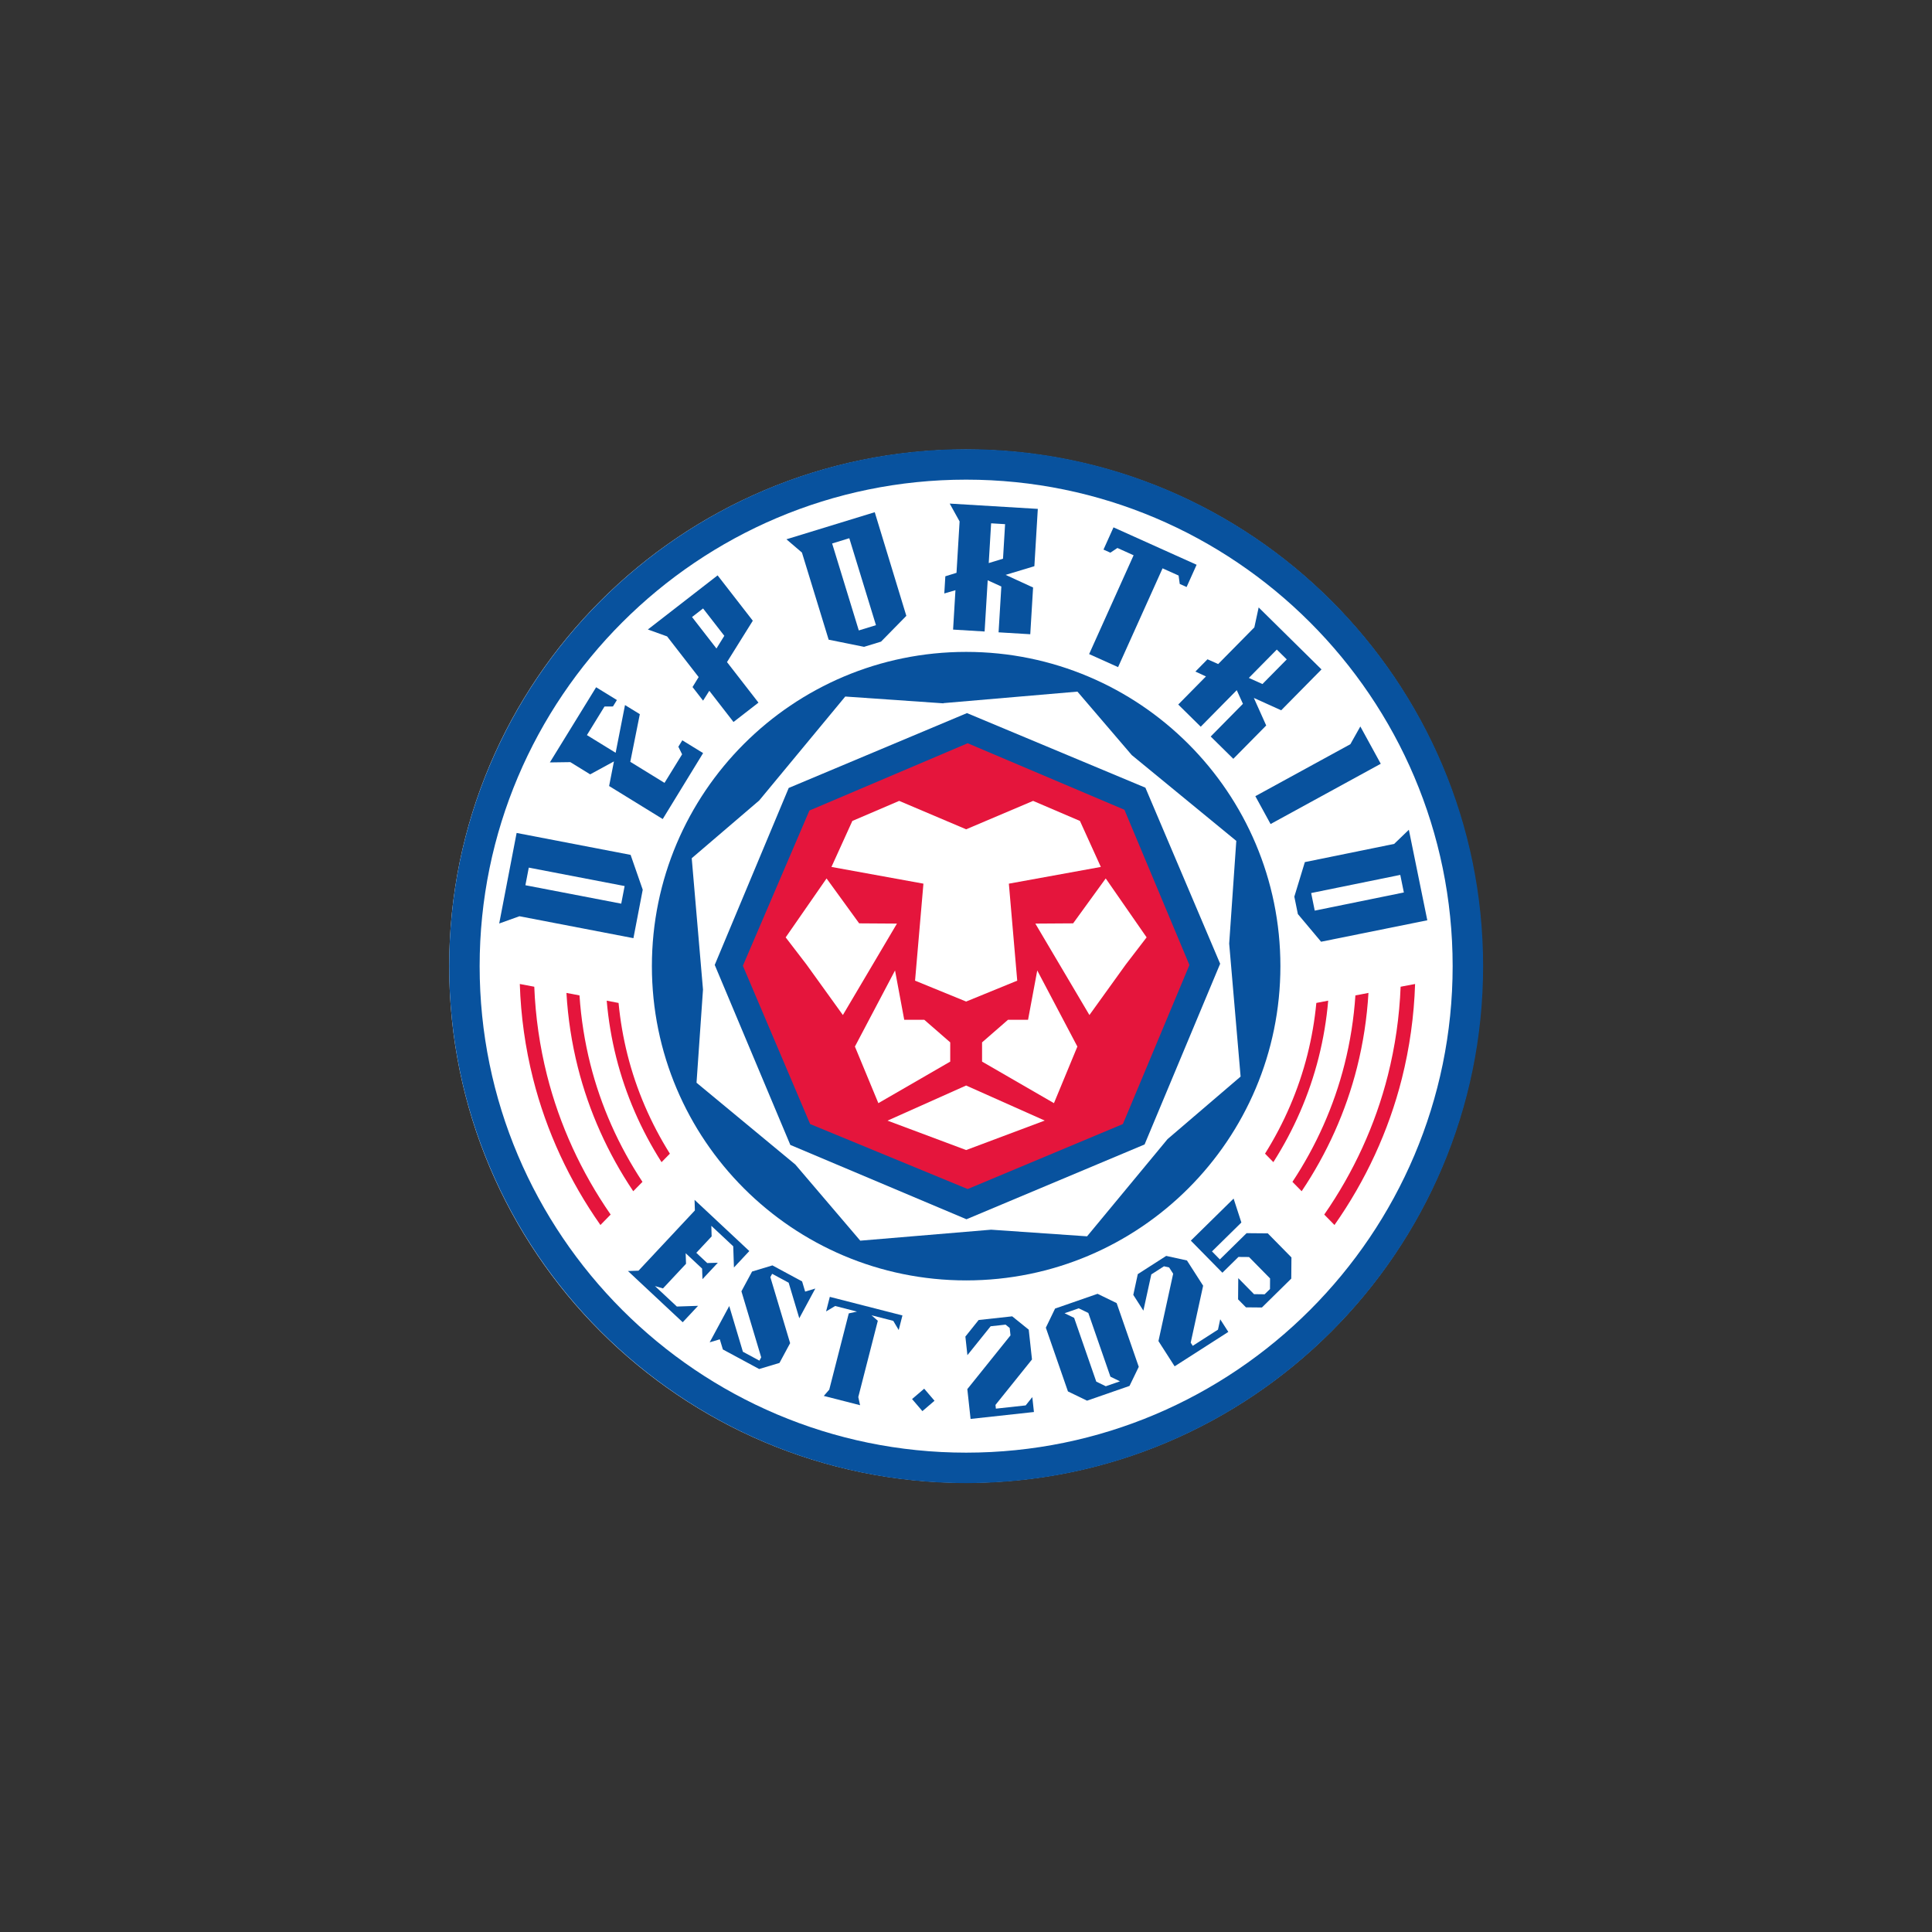<?xml version="1.0" encoding="UTF-8" standalone="no"?>
<!DOCTYPE svg PUBLIC "-//W3C//DTD SVG 1.1//EN" "http://www.w3.org/Graphics/SVG/1.1/DTD/svg11.dtd">
<svg width="100%" height="100%" viewBox="0 0 800 800" version="1.1" xmlns="http://www.w3.org/2000/svg" xmlns:xlink="http://www.w3.org/1999/xlink" xml:space="preserve" xmlns:serif="http://www.serif.com/" style="fill-rule:evenodd;clip-rule:evenodd;stroke-linejoin:round;stroke-miterlimit:2;">
    <rect x="0" y="0" width="800" height="800" fill="#333333" stroke="none"/>
    <g id="Layer-1" serif:id="Layer 1" transform="matrix(0.603,0,0,0.603,185.995,185.996)">
        <g transform="matrix(1,0,0,1,354.772,0.27)">
            <path d="M0,709.545C195.936,709.545 354.773,550.708 354.773,354.773C354.773,158.837 195.936,0 0,0C-195.935,0 -354.772,158.837 -354.772,354.773C-354.772,550.708 -195.935,709.545 0,709.545" style="fill:white;fill-rule:nonzero;"/>
        </g>
        <g transform="matrix(1,0,0,1,355,689.079)">
            <path d="M0,-668.158C-184.217,-668.158 -334.079,-518.296 -334.079,-334.079C-334.079,-149.862 -184.217,0 0,0C184.217,0 334.079,-149.862 334.079,-334.079C334.079,-518.296 184.217,-668.158 0,-668.158M0,20.921C-195.745,20.921 -355,-138.334 -355,-334.079C-355,-529.824 -195.745,-689.079 0,-689.079C195.745,-689.079 355,-529.824 355,-334.079C355,-138.334 195.745,20.921 0,20.921" style="fill:rgb(8,82,158);fill-rule:nonzero;"/>
        </g>
        <g transform="matrix(1,0,0,1,355,139.202)">
            <path d="M0,431.596C119.182,431.596 215.798,334.98 215.798,215.798C215.798,96.616 119.182,0 0,0C-119.182,0 -215.798,96.616 -215.798,215.798C-215.798,334.98 -119.182,431.596 0,431.596" style="fill:rgb(8,82,158);fill-rule:nonzero;"/>
        </g>
        <g transform="matrix(1,0,0,1,120.473,299.325)">
            <path d="M0,0.669L-65.808,-11.983L-68.128,0.114L-2.32,12.766L-0.014,0.783L0.014,0.669L0,0.669ZM-86.117,26.386L-74.162,-35.793L4.113,-20.736L12.439,3.188L6.048,36.462L-72.227,21.405L-86.103,26.386L-86.117,26.386Z" style="fill:rgb(8,82,158);fill-rule:nonzero;"/>
        </g>
        <g transform="matrix(1,0,0,1,83.143,202.562)">
            <path d="M0,12.34L-14.004,12.539L17.761,-39.08L32.036,-30.299L29.317,-25.887L23.511,-25.845L11.442,-6.219L31.168,5.921L37.6,-26.855L47.776,-20.593L41.229,12.126L64.726,26.586L76.809,6.974L74.233,1.765L76.951,-2.647L91.226,6.134L63.502,51.42L26.684,28.749L30.001,11.841L13.677,20.736L0.043,12.34L0,12.34Z" style="fill:rgb(8,82,158);fill-rule:nonzero;"/>
        </g>
        <g transform="matrix(1,0,0,1,188.928,145.834)">
            <path d="M0,-17.676L-14.573,-36.462L-22.159,-30.57L-5.394,-8.966L0.014,-17.676L0,-17.676ZM-10.304,20.096L-14.573,26.841L-21.817,17.505L-17.619,10.66L-39.294,-17.277L-52.487,-22.017L-4.597,-59.176L19.569,-28.037L1.85,0.37L23.454,28.208L6.319,41.5L-10.289,20.096L-10.304,20.096Z" style="fill:rgb(8,82,158);fill-rule:nonzero;"/>
        </g>
        <g transform="matrix(1,0,0,1,281.421,54.579)">
            <path d="M0,69.85L11.656,66.278L-6.66,6.561L-18.444,10.176L-0.171,69.779L-0.014,69.864L0,69.85ZM-49.84,7.301L10.816,-11.3L32.506,59.874L15.129,77.578L3.473,81.15L-20.835,76.24L-39.18,16.41L-49.826,7.301L-49.84,7.301Z" style="fill:rgb(8,82,158);fill-rule:nonzero;"/>
        </g>
        <g transform="matrix(1,0,0,1,380.319,89.206)">
            <path d="M0,-13.976L1.423,-37.715L-8.17,-38.298L-9.806,-11.002L0,-13.99L0,-13.976ZM-1.153,5.095L-10.518,0.825L-12.638,35.992L-34.285,34.683L-32.663,7.628L-40.319,9.877L-39.608,-1.922L-31.937,-4.298L-29.816,-39.593L-36.605,-51.847L23.895,-48.204L21.532,-8.853L1.793,-2.889L20.65,5.778L18.714,37.871L-3.046,36.561L-1.153,5.081L-1.153,5.095Z" style="fill:rgb(8,82,158);fill-rule:nonzero;"/>
        </g>
        <g transform="matrix(1,0,0,1,469.994,130.492)">
            <path d="M0,-57.639L-11.116,-62.649L-15.954,-59.418L-20.679,-61.539L-13.805,-76.809L43.264,-51.121L36.39,-35.836L31.68,-37.956L30.897,-43.72L19.881,-48.673L-10.66,19.17L-30.542,10.219L0,-57.639Z" style="fill:rgb(8,82,158);fill-rule:nonzero;"/>
        </g>
        <g transform="matrix(1,0,0,1,558.473,160.023)">
            <path d="M0,1.253L16.694,-15.669L9.849,-22.415L-9.35,-2.946L0,1.253ZM-13.406,14.844L-17.647,5.465L-42.382,30.556L-57.824,15.328L-38.796,-3.97L-46.054,-7.315L-37.743,-15.74L-30.399,-12.481L-5.564,-37.657L-2.604,-51.348L40.547,-8.781L12.866,19.284L-5.92,10.788L2.576,29.716L-20.01,52.601L-35.537,37.288L-13.392,14.83L-13.406,14.844Z" style="fill:rgb(8,82,158);fill-rule:nonzero;"/>
        </g>
        <g transform="matrix(1,0,0,1,618.859,245.258)">
            <path d="M0,-42.696L6.831,-54.85L20.85,-29.232L-54.807,12.154L-65.267,-6.974L0.014,-42.681L0,-42.696Z" style="fill:rgb(8,82,158);fill-rule:nonzero;"/>
        </g>
        <g transform="matrix(1,0,0,1,591.947,294.657)">
            <path d="M0,10.261L2.433,22.216L63.63,9.749L61.168,-2.32L0.085,10.119L-0.015,10.261L0,10.261ZM67.06,-33.317L79.727,28.848L6.788,43.578L-9.152,24.578L-11.585,12.623L-4.355,-11.101L56.97,-23.597L67.06,-33.317Z" style="fill:rgb(8,82,158);fill-rule:nonzero;"/>
        </g>
        <g transform="matrix(1,0,0,1,234.271,232.221)">
            <path d="M0,245.557L-51.918,121.939L-1.11,0.413L121.298,-50.992L243.82,0.228L295.155,121.128L243.265,245.23L120.957,296.593L0,245.543L0,245.557ZM258.992,241.587L309.202,198.606L301.36,107.28L306.242,36.761L234.456,-22.159L197.154,-65.737L104.989,-57.824L105.33,-57.681L37.714,-62.364L-21.277,8.895L-21.206,8.867L-67.715,48.673L-59.973,138.847L-64.414,202.833L3.416,258.992L48.018,311.294L137.907,303.751L137.864,303.751L203.772,308.306L258.992,241.601L258.992,241.587Z" style="fill:white;fill-rule:nonzero;"/>
        </g>
        <g transform="matrix(1,0,0,1,122.764,550.646)">
            <path d="M0,13.719L7.258,13.478L45.955,-27.895L45.741,-35.167L83.342,-0L72.782,11.286L72.298,-3.273L57.255,-17.334L57.468,-10.062L46.937,1.21L54.451,8.24L61.724,8.027L51.178,19.298L50.908,12.026L39.636,1.48L39.878,8.738L24.052,25.66L18.544,24.038L33.587,38.099L48.147,37.615L37.601,48.886L0,13.719Z" style="fill:rgb(8,82,158);fill-rule:nonzero;"/>
        </g>
        <g transform="matrix(1,0,0,1,192.315,603.745)">
            <path d="M0,-15.342L9.379,16.039L20.722,22.159L21.946,19.882L8.369,-25.461L15.684,-39.038L29.645,-43.251L50.04,-32.25L52.132,-25.247L59.105,-27.354L48.104,-6.96L40.803,-31.367L29.46,-37.473L28.236,-35.196L41.814,10.147L34.498,23.724L20.551,27.909L-4.369,14.474L-6.475,7.5L-13.435,9.578L0,-15.342Z" style="fill:rgb(8,82,158);fill-rule:nonzero;"/>
        </g>
        <g transform="matrix(1,0,0,1,257.227,588.459)">
            <path d="M0,61.682L3.771,57.355L17.178,4.982L22.814,3.758L7.842,-0.085L1.594,3.644L4.156,-6.361L54.024,6.405L51.462,16.41L47.734,10.12L32.79,6.291L37.117,10.063L23.71,62.436L24.934,68.043L-0.014,61.653L0,61.682Z" style="fill:rgb(8,82,158);fill-rule:nonzero;"/>
        </g>
        <g transform="matrix(0.76,-0.65,-0.65,-0.76,319.324,657.427)">
            <rect x="2.24" y="-6.049" width="10.95" height="10.911" style="fill:rgb(8,82,158);"/>
        </g>
        <g transform="matrix(1,0,0,1,358.046,595.476)">
            <path d="M0,70.448L-2.235,49.982L27.41,13.079L26.855,7.984L24.037,5.693L13.776,6.817L-2.178,26.67L-3.572,13.904L5.536,2.519L28.577,0L39.934,9.151L42.169,29.616L17.092,60.827L17.377,63.389L37.842,61.154L42.382,55.461L43.507,65.694L0,70.448Z" style="fill:rgb(8,82,158);fill-rule:nonzero;"/>
        </g>
        <g transform="matrix(1,0,0,1,460.629,593.285)">
            <path d="M0,46.822L-6.547,43.634L-21.732,-0.129L-28.307,-3.317L-38.042,0.056L-31.467,3.244L-16.281,47.007L-9.735,50.195L-0.014,46.822L0,46.822ZM-22.614,60.101L-35.722,53.753L-50.907,9.99L-44.56,-3.146L-15.385,-13.279L-2.277,-6.903L12.908,36.86L6.561,49.968L-22.614,60.101Z" style="fill:rgb(8,82,158);fill-rule:nonzero;"/>
        </g>
        <g transform="matrix(1,0,0,1,498.173,553.976)">
            <path d="M0,75.827L-11.115,58.493L-1.011,12.239L-3.786,7.927L-7.33,7.13L-16.025,12.709L-21.462,37.586L-28.393,26.77L-25.305,12.51L-5.793,0L8.453,3.131L19.568,20.465L11.029,59.574L12.424,61.752L29.759,50.637L31.296,43.521L36.86,52.188L0.014,75.813L0,75.827Z" style="fill:rgb(8,82,158);fill-rule:nonzero;"/>
        </g>
        <g transform="matrix(1,0,0,1,558.061,514.64)">
            <path d="M0,74.759L-10.916,74.66L-16.324,69.166L-16.196,54.607L-5.38,65.608L1.907,65.693L5.593,62.079L5.636,54.792L-8.81,40.105L-16.068,40.048L-27.098,50.892L-48.773,28.847L-19.398,-0.029L-14.061,16.408L-34.242,36.248L-28.834,41.755L-10.489,23.724L4.07,23.852L20.323,40.375L20.195,54.934L0.014,74.788L0,74.759Z" style="fill:rgb(8,82,158);fill-rule:nonzero;"/>
        </g>
        <g transform="matrix(1,0,0,1,247.364,461.853)">
            <path d="M0,-213.706L108.689,-259.917L216.325,-214.233L260.956,-107.636L215.272,1.579L108.689,46.211L0.512,1.579L-45.684,-107.109L0,-213.706Z" style="fill:rgb(229,21,60);fill-rule:nonzero;"/>
        </g>
        <g transform="matrix(0.913,-0.408,-0.408,-0.913,306.495,482.919)">
            <path d="M3.898,22.171L63.014,22.171L102.486,-21.834L44.95,-18.299L3.898,22.171Z" style="fill:white;fill-rule:nonzero;"/>
        </g>
        <g transform="matrix(1,0,0,1,402.52,357.562)">
            <path d="M0,-31.78L37.131,31.011L62.094,-3.672L76.411,-22.33L48.332,-62.791L25.945,-31.951L0,-31.78Z" style="fill:white;fill-rule:nonzero;"/>
        </g>
        <g transform="matrix(1,0,0,1,403.829,449.087)">
            <path d="M0,-91.127L27.553,-38.867L11.471,0L-37.899,-28.535L-37.899,-41.742L-20.095,-57.24L-6.319,-57.24L0,-91.127Z" style="fill:white;fill-rule:nonzero;"/>
        </g>
        <g transform="matrix(1,0,0,1,307.48,357.562)">
            <path d="M0,-31.78L-37.131,31.011L-62.094,-3.658L-76.411,-22.316L-48.332,-62.791L-25.945,-31.951L0,-31.78Z" style="fill:white;fill-rule:nonzero;"/>
        </g>
        <g transform="matrix(1,0,0,1,306.17,449.087)">
            <path d="M0,-91.127L-27.553,-38.867L-11.456,0L37.9,-28.535L37.9,-41.742L20.096,-57.24L6.319,-57.24L0,-91.127Z" style="fill:white;fill-rule:nonzero;"/>
        </g>
        <g transform="matrix(1,0,0,1,276.853,365.532)">
            <path d="M0,-110.241L32.164,-124.017L78.147,-104.505L124.13,-124.017L156.294,-110.241L170.64,-78.66L107.479,-67.175L113.228,-0.57L78.147,13.776L43.065,-0.57L48.815,-67.175L-14.346,-78.66L0,-110.241Z" style="fill:white;fill-rule:nonzero;"/>
        </g>
        <g transform="matrix(1,0,0,1,126.393,373.388)">
            <path d="M0,136.171C-17.377,110.269 -30.385,81.463 -38.041,51.078C-42.24,34.398 -44.873,17.277 -45.869,0L-36.903,1.708C-35.835,17.676 -33.345,33.488 -29.46,48.915C-22.201,77.72 -9.962,105.06 6.334,129.738L0,136.171Z" style="fill:rgb(229,21,60);fill-rule:nonzero;"/>
        </g>
        <g transform="matrix(1,0,0,1,116.317,488.04)">
            <path d="M0,-107.764C1.153,-95.738 3.202,-83.826 6.134,-72.184C12.197,-48.118 22.117,-25.19 35.238,-4.27L29.517,1.565C15.456,-20.494 4.853,-44.745 -1.579,-70.234C-4.81,-83.029 -7.002,-96.108 -8.14,-109.329L0,-107.764Z" style="fill:rgb(229,21,60);fill-rule:nonzero;"/>
        </g>
        <g transform="matrix(1,0,0,1,103.864,367.254)">
            <path d="M0,165.502C-21.305,135.189 -37.173,101.103 -46.268,64.997C-51.604,43.82 -54.664,22.002 -55.362,0L-45.428,1.879C-44.617,22.429 -41.685,42.795 -36.704,62.577C-28.051,96.919 -13.064,129.382 7.017,158.33L0,165.502Z" style="fill:rgb(229,21,60);fill-rule:nonzero;"/>
        </g>
        <g transform="matrix(1,0,0,1,579.066,379.821)">
            <path d="M0,123.305C16.31,98.641 28.535,71.301 35.794,42.482C39.679,27.069 42.169,11.243 43.237,-4.725L52.203,-6.433C51.192,10.844 48.574,27.965 44.375,44.645C36.719,75.03 23.711,103.836 6.334,129.738L0,123.305Z" style="fill:rgb(229,21,60);fill-rule:nonzero;"/>
        </g>
        <g transform="matrix(1,0,0,1,603.617,489.591)">
            <path d="M0,-110.895C-1.139,-97.673 -3.331,-84.594 -6.561,-71.8C-12.994,-46.31 -23.597,-22.059 -37.658,0L-43.379,-5.835C-30.257,-26.756 -20.352,-49.683 -14.275,-73.75C-11.343,-85.405 -9.28,-97.303 -8.141,-109.329L0,-110.895Z" style="fill:rgb(229,21,60);fill-rule:nonzero;"/>
        </g>
        <g transform="matrix(1,0,0,1,600.913,374.426)">
            <path d="M0,151.158C20.081,122.21 35.067,89.747 43.72,55.405C48.701,35.623 51.633,15.257 52.444,-5.293L62.378,-7.172C61.666,14.83 58.621,36.648 53.284,57.825C44.19,93.917 28.321,128.017 7.016,158.33L0,151.158Z" style="fill:rgb(229,21,60);fill-rule:nonzero;"/>
        </g>
    </g>
</svg>
